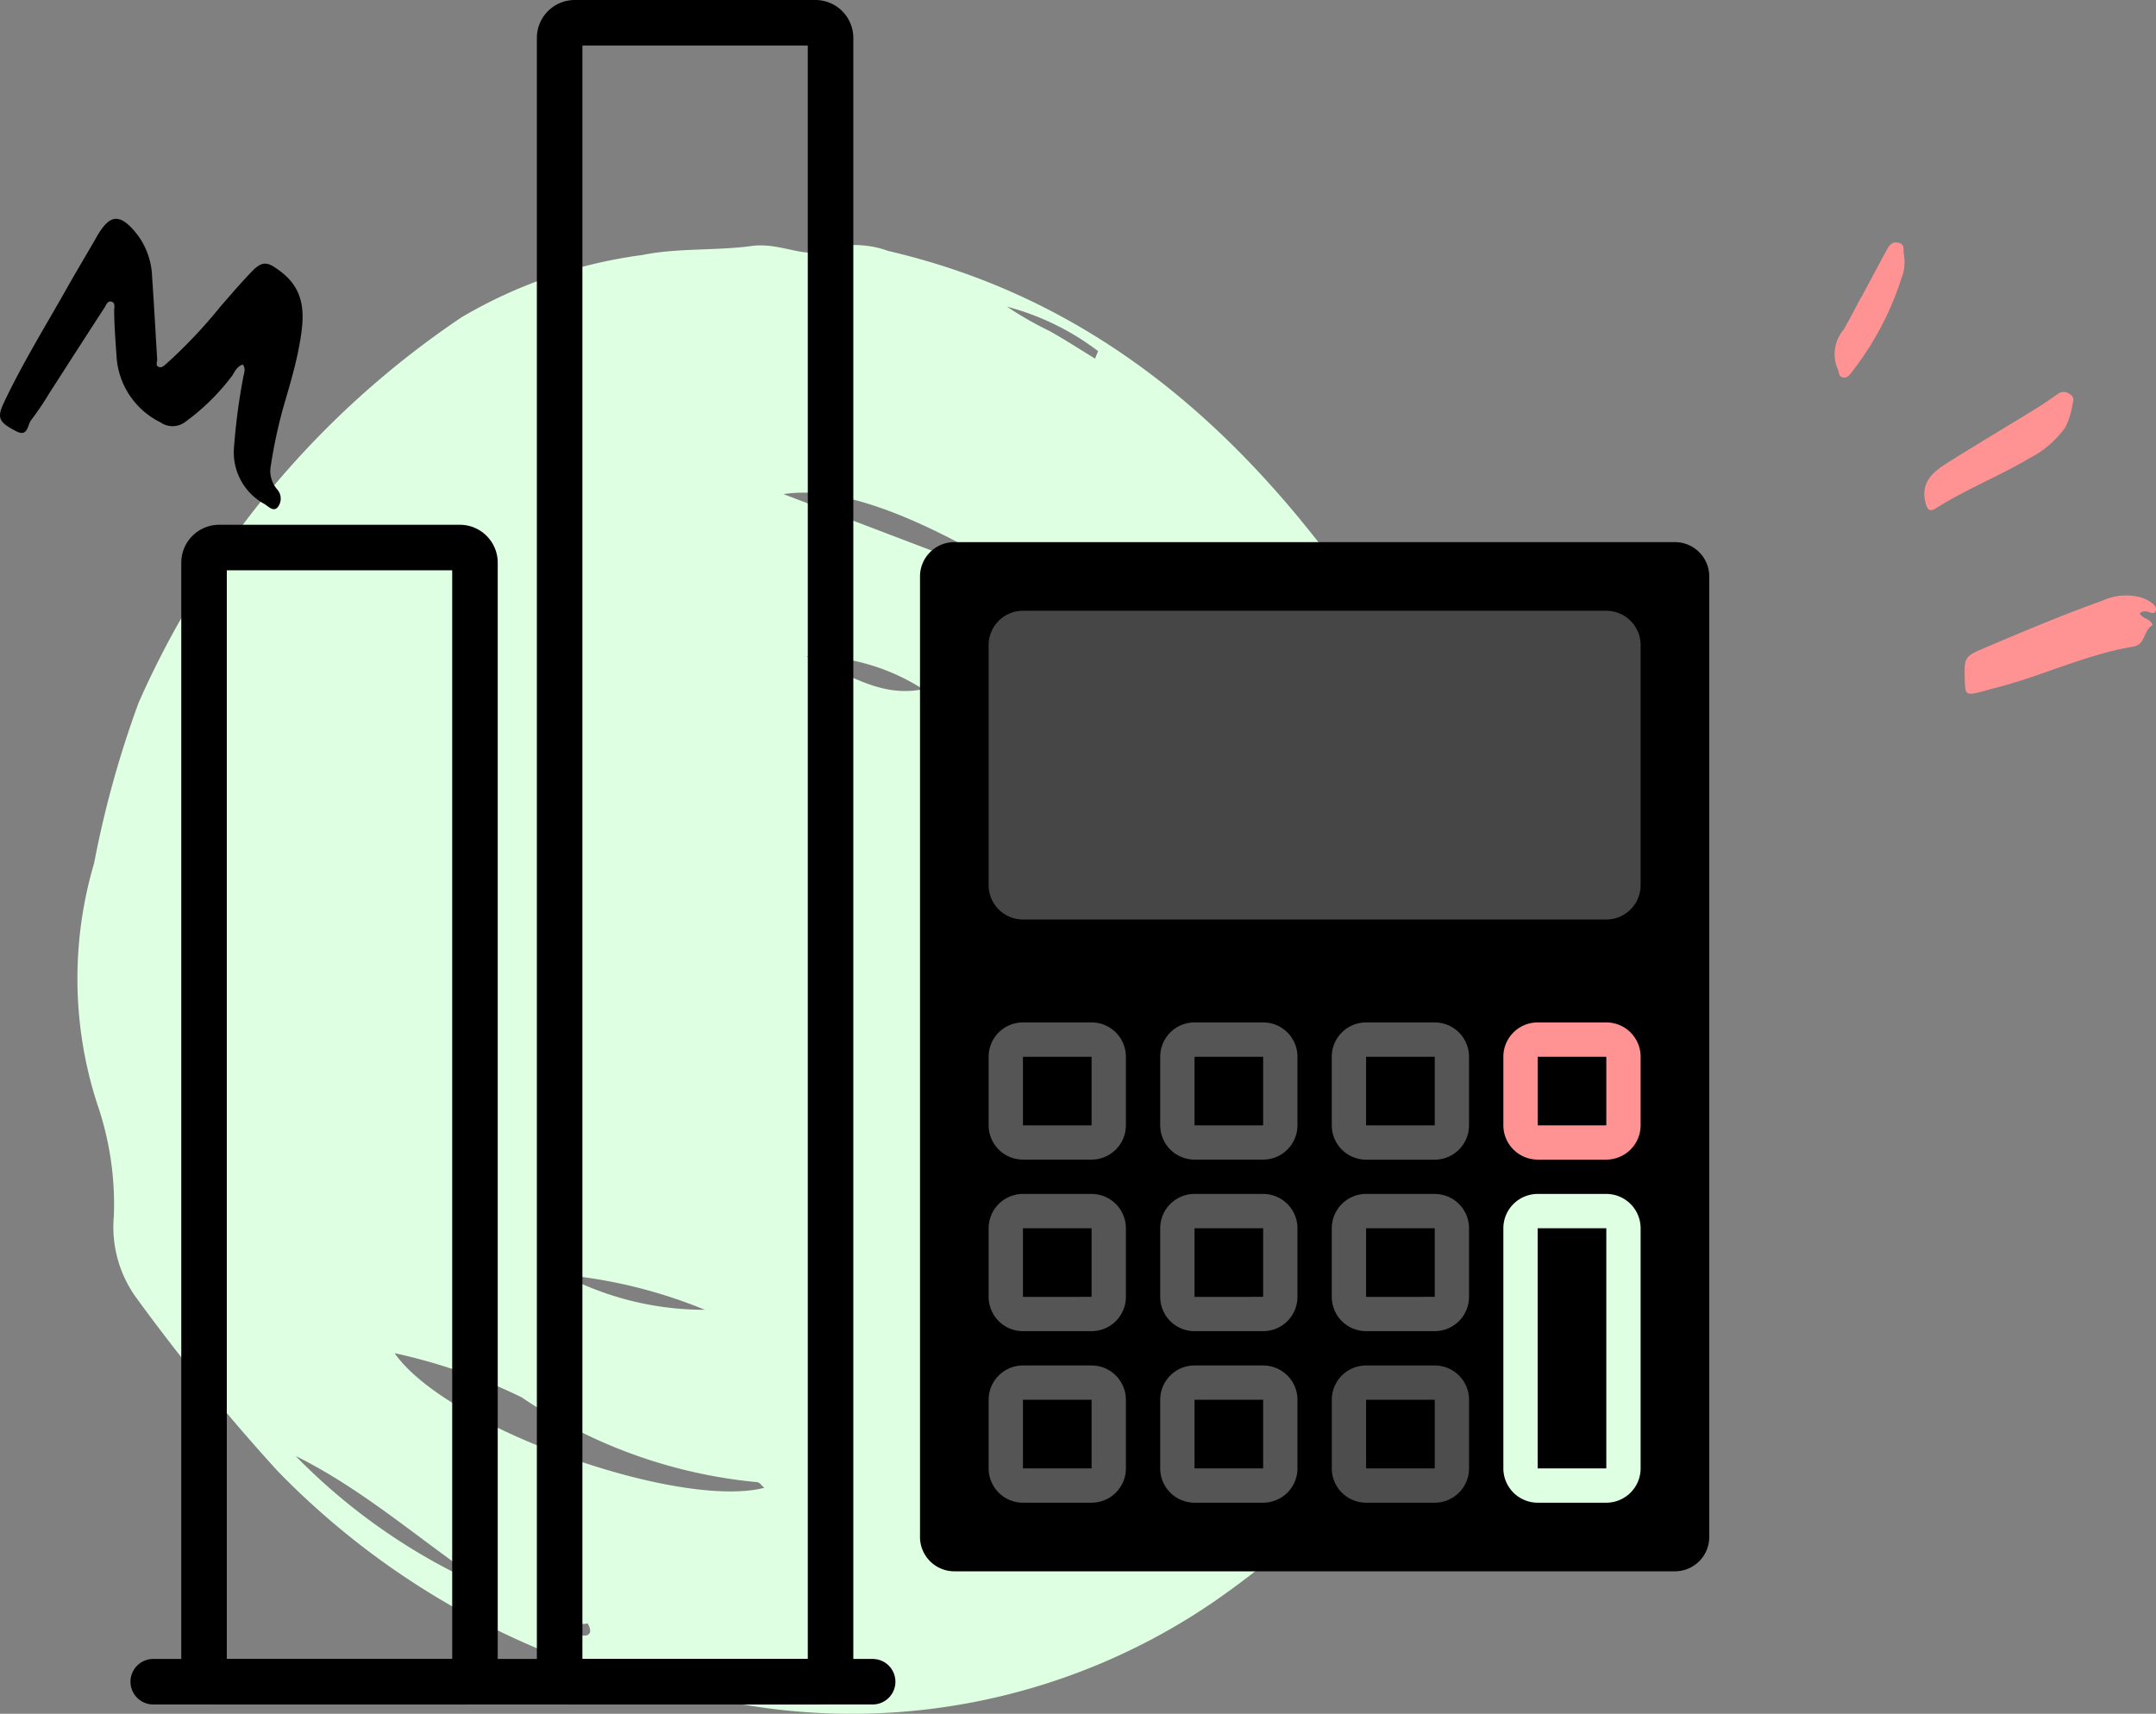 <?xml version="1.0" encoding="UTF-8"?> <svg xmlns="http://www.w3.org/2000/svg" width="142.074" height="112.964" viewBox="0 0 142.074 112.964"><rect x="0" y="0" width="142.074" height="112.964" fill="#808080" stroke="none"/><defs><style>.a{fill:#deffe2;}.b{fill:#ff9393;}.c{fill:#464646;}.d{fill:#4d4d4d;}.e{fill:#555;}</style></defs><g transform="translate(-3206.24 -3483.242)"><path class="a" d="M3304.342,3538.522c6.007,20.97-1.374,38.784-18.245,50.388a42.238,42.238,0,0,1-31.848,6.509,52.03,52.03,0,0,1-29.726-15.226,135.782,135.782,0,0,1-9.3-11.406,7.941,7.941,0,0,1-1.481-5.374,20.32,20.32,0,0,0-1.111-7.451,26.849,26.849,0,0,1-.188-15.828,66.825,66.825,0,0,1,2.933-10.577,59.551,59.551,0,0,1,21.3-25.414,31.579,31.579,0,0,1,11.863-4.088c2.37-.483,4.921-.278,7.234-.6,1.8-.243,3.467.783,4.587.321a6.47,6.47,0,0,1,4.41.007c13.344,3.1,22.935,11.4,30.644,22.285a82.534,82.534,0,0,1,7.278,12.1C3303.462,3535.814,3303.982,3537.583,3304.342,3538.522Zm-47.735,42.788c-.183-.145-.313-.366-.479-.373a33.027,33.027,0,0,1-15.5-5.584,36.648,36.648,0,0,0-8.384-2.917C3235.708,3577.4,3251.012,3582.753,3256.607,3581.31Zm1.26-65.5c5.872,2.238,11.575,4.415,17.291,6.587C3267.129,3517.264,3261.7,3515.238,3257.867,3515.81Zm-18.783,72.422c-4.532-2.889-8.495-6.615-13.361-9.018a39.807,39.807,0,0,0,13.361,9.016Zm20.286-61.739c2.493.982,4.768,2.779,7.694,2.177a13.781,13.781,0,0,0-7.7-2.177Zm-6.683,43.083a32.476,32.476,0,0,0-9.349-2.306,20.039,20.039,0,0,0,9.347,2.306Zm25.716-62.7c.063-.165.132-.325.2-.488a17.07,17.07,0,0,0-6-2.929,23.352,23.352,0,0,0,2.794,1.6c1.03.572,2.011,1.215,3.007,1.825Zm-36.716,82.863a5.605,5.605,0,0,0,2.779,1.288c.27.031.587.088.668-.254a.978.978,0,0,0-.179-.529c-1.107.315-1.778-1.438-3.262-.5Z"></path><path d="M3259.971,3595.591h-15.853a2.5,2.5,0,0,1-2.5-2.5V3485.742a2.5,2.5,0,0,1,2.5-2.5h15.853a2.5,2.5,0,0,1,2.5,2.5v107.349A2.5,2.5,0,0,1,3259.971,3595.591Zm-15.353-3h14.853V3486.242h-14.853Z"></path><path d="M3236.539,3595.591h-15.853a2.5,2.5,0,0,1-2.5-2.5v-72.759a2.5,2.5,0,0,1,2.5-2.5h15.853a2.5,2.5,0,0,1,2.5,2.5v72.759A2.5,2.5,0,0,1,3236.539,3595.591Zm-15.353-3h14.853v-71.759h-14.853Z"></path><path d="M3263.745,3595.591h-47.406a1.5,1.5,0,0,1,0-3h47.406a1.5,1.5,0,0,1,0,3Z"></path><path class="b" d="M3347.245,3523.666c.142.284.418.323.612.473.113.089.283.271.2.323-.562.34-.447,1.273-1.233,1.4-3.176.525-6.078,1.974-9.179,2.743-.218.055-.433.122-.651.181-1.257.328-1.255.326-1.284-.915-.032-1.28.017-1.377,1.26-1.9,2.583-1.1,5.176-2.192,7.819-3.139a3.721,3.721,0,0,1,2.552-.205,2.5,2.5,0,0,1,.669.334c.177.127.381.323.274.562s-.34.076-.519.044A.522.522,0,0,0,3347.245,3523.666Z"></path><path class="b" d="M3342.356,3511.383a6.551,6.551,0,0,1-2.39,2.066c-2,1.188-4.182,2.045-6.148,3.294-.382.241-.557.143-.683-.334-.368-1.381.5-2.07,1.461-2.675,1.92-1.211,3.875-2.368,5.808-3.557.5-.309.983-.648,1.468-.988a.645.645,0,0,1,.781.048c.255.166.237.364.162.652A5.438,5.438,0,0,1,3342.356,3511.383Z"></path><path class="b" d="M3328.9,3502.828c.542-1.01,1.084-2.031,1.633-3.042.174-.324.362-.661.833-.538.43.113.275.474.333.757a2.874,2.874,0,0,1-.157,1.573,19.875,19.875,0,0,1-3.242,6.146c-.162.2-.283.434-.582.4-.34-.038-.27-.352-.38-.559a2.484,2.484,0,0,1,.391-2.591c.407-.7.775-1.429,1.16-2.145Z"></path><path d="M3222.238,3507.27c-.362.117-.513.429-.677.708a14.6,14.6,0,0,1-3.15,3.1,1.382,1.382,0,0,1-1.6,0,5.194,5.194,0,0,1-2.878-4.171c-.074-1.064-.161-2.123-.17-3.19,0-.209.1-.51-.173-.59s-.359.238-.467.4c-1.224,1.877-2.43,3.766-3.644,5.648a18.206,18.206,0,0,1-1.175,1.74c-.256.313-.216,1.147-.967.766-1.174-.6-1.314-.89-.85-1.877,1.243-2.639,2.782-5.115,4.209-7.653.619-1.1,1.277-2.179,1.9-3.273.834-1.46,1.5-1.706,2.711-.148a4.876,4.876,0,0,1,.955,2.741c.128,1.814.223,3.632.334,5.449.013.18-.139.424.124.513.209.071.365-.124.51-.241a32.9,32.9,0,0,0,3.574-3.789c.686-.779,1.355-1.573,2.08-2.315.7-.711,1.06-.538,1.82.029,1.8,1.338,1.581,3.128,1.253,4.926-.258,1.413-.69,2.8-1.086,4.186a32.879,32.879,0,0,0-.818,3.932,1.886,1.886,0,0,0,.484,1.375.911.911,0,0,1,0,1.141c-.278.331-.625-.068-.881-.219a3.873,3.873,0,0,1-1.99-3.789,40.493,40.493,0,0,1,.609-4.588C3222.331,3507.8,3222.445,3507.537,3222.238,3507.27Z"></path><path d="M3316.614,3518.976h-47.487a2.264,2.264,0,0,0-2.261,2.261v63.316a2.264,2.264,0,0,0,2.261,2.261h47.487a2.264,2.264,0,0,0,2.261-2.261v-63.316A2.263,2.263,0,0,0,3316.614,3518.976Z"></path><path class="c" d="M3312.091,3523.5h-38.442a2.264,2.264,0,0,0-2.261,2.261v15.829a2.265,2.265,0,0,0,2.261,2.261h38.442a2.264,2.264,0,0,0,2.261-2.261v-15.829A2.263,2.263,0,0,0,3312.091,3523.5Z"></path><path class="a" d="M3312.091,3561.94h-4.523a2.264,2.264,0,0,0-2.261,2.261v15.829a2.265,2.265,0,0,0,2.261,2.261h4.523a2.264,2.264,0,0,0,2.261-2.261V3564.2A2.263,2.263,0,0,0,3312.091,3561.94Zm-4.523,18.09V3564.2h4.523v15.829Z"></path><path class="d" d="M3300.785,3573.246h-4.523a2.264,2.264,0,0,0-2.261,2.261v4.523a2.264,2.264,0,0,0,2.261,2.261h4.523a2.264,2.264,0,0,0,2.261-2.261v-4.523A2.263,2.263,0,0,0,3300.785,3573.246Zm-4.523,6.784v-4.523h4.523v4.523Z"></path><path class="e" d="M3289.478,3573.246h-4.523a2.264,2.264,0,0,0-2.261,2.261v4.523a2.264,2.264,0,0,0,2.261,2.261h4.523a2.264,2.264,0,0,0,2.261-2.261v-4.523A2.263,2.263,0,0,0,3289.478,3573.246Zm-4.523,6.784v-4.523h4.523v4.523Z"></path><path class="e" d="M3278.172,3573.246h-4.523a2.264,2.264,0,0,0-2.261,2.261v4.523a2.264,2.264,0,0,0,2.261,2.261h4.523a2.264,2.264,0,0,0,2.261-2.261v-4.523A2.263,2.263,0,0,0,3278.172,3573.246Zm-4.523,6.784v-4.523h4.523v4.523Z"></path><path class="e" d="M3300.785,3561.94h-4.523A2.264,2.264,0,0,0,3294,3564.2v4.523a2.265,2.265,0,0,0,2.261,2.261h4.523a2.264,2.264,0,0,0,2.261-2.261V3564.2A2.263,2.263,0,0,0,3300.785,3561.94Zm-4.523,6.784V3564.2h4.523v4.523Z"></path><path class="e" d="M3289.478,3561.94h-4.523a2.264,2.264,0,0,0-2.261,2.261v4.523a2.265,2.265,0,0,0,2.261,2.261h4.523a2.264,2.264,0,0,0,2.261-2.261V3564.2A2.263,2.263,0,0,0,3289.478,3561.94Zm-4.523,6.784V3564.2h4.523v4.523Z"></path><path class="e" d="M3278.172,3561.94h-4.523a2.264,2.264,0,0,0-2.261,2.261v4.523a2.265,2.265,0,0,0,2.261,2.261h4.523a2.264,2.264,0,0,0,2.261-2.261V3564.2A2.263,2.263,0,0,0,3278.172,3561.94Zm-4.523,6.784V3564.2h4.523v4.523Z"></path><path class="e" d="M3300.785,3550.634h-4.523A2.264,2.264,0,0,0,3294,3552.9v4.52a2.264,2.264,0,0,0,2.261,2.261h4.523a2.264,2.264,0,0,0,2.26-2.261v-4.52A2.263,2.263,0,0,0,3300.785,3550.634Zm-4.523,6.784V3552.9h4.523v4.52Z"></path><path class="e" d="M3289.478,3550.634h-4.523a2.264,2.264,0,0,0-2.261,2.261v4.52a2.264,2.264,0,0,0,2.261,2.261h4.523a2.264,2.264,0,0,0,2.261-2.261v-4.52A2.263,2.263,0,0,0,3289.478,3550.634Zm-4.523,6.784V3552.9h4.523v4.52Z"></path><path class="e" d="M3278.172,3550.634h-4.523a2.264,2.264,0,0,0-2.261,2.261v4.52a2.264,2.264,0,0,0,2.261,2.261h4.523a2.264,2.264,0,0,0,2.261-2.261v-4.52A2.263,2.263,0,0,0,3278.172,3550.634Zm-4.523,6.784V3552.9h4.523v4.52Z"></path><path class="b" d="M3312.091,3550.634h-4.523a2.264,2.264,0,0,0-2.261,2.261v4.52a2.265,2.265,0,0,0,2.261,2.261h4.523a2.264,2.264,0,0,0,2.261-2.261v-4.52A2.263,2.263,0,0,0,3312.091,3550.634Zm-4.523,6.784V3552.9h4.523v4.52Z"></path></g></svg> 